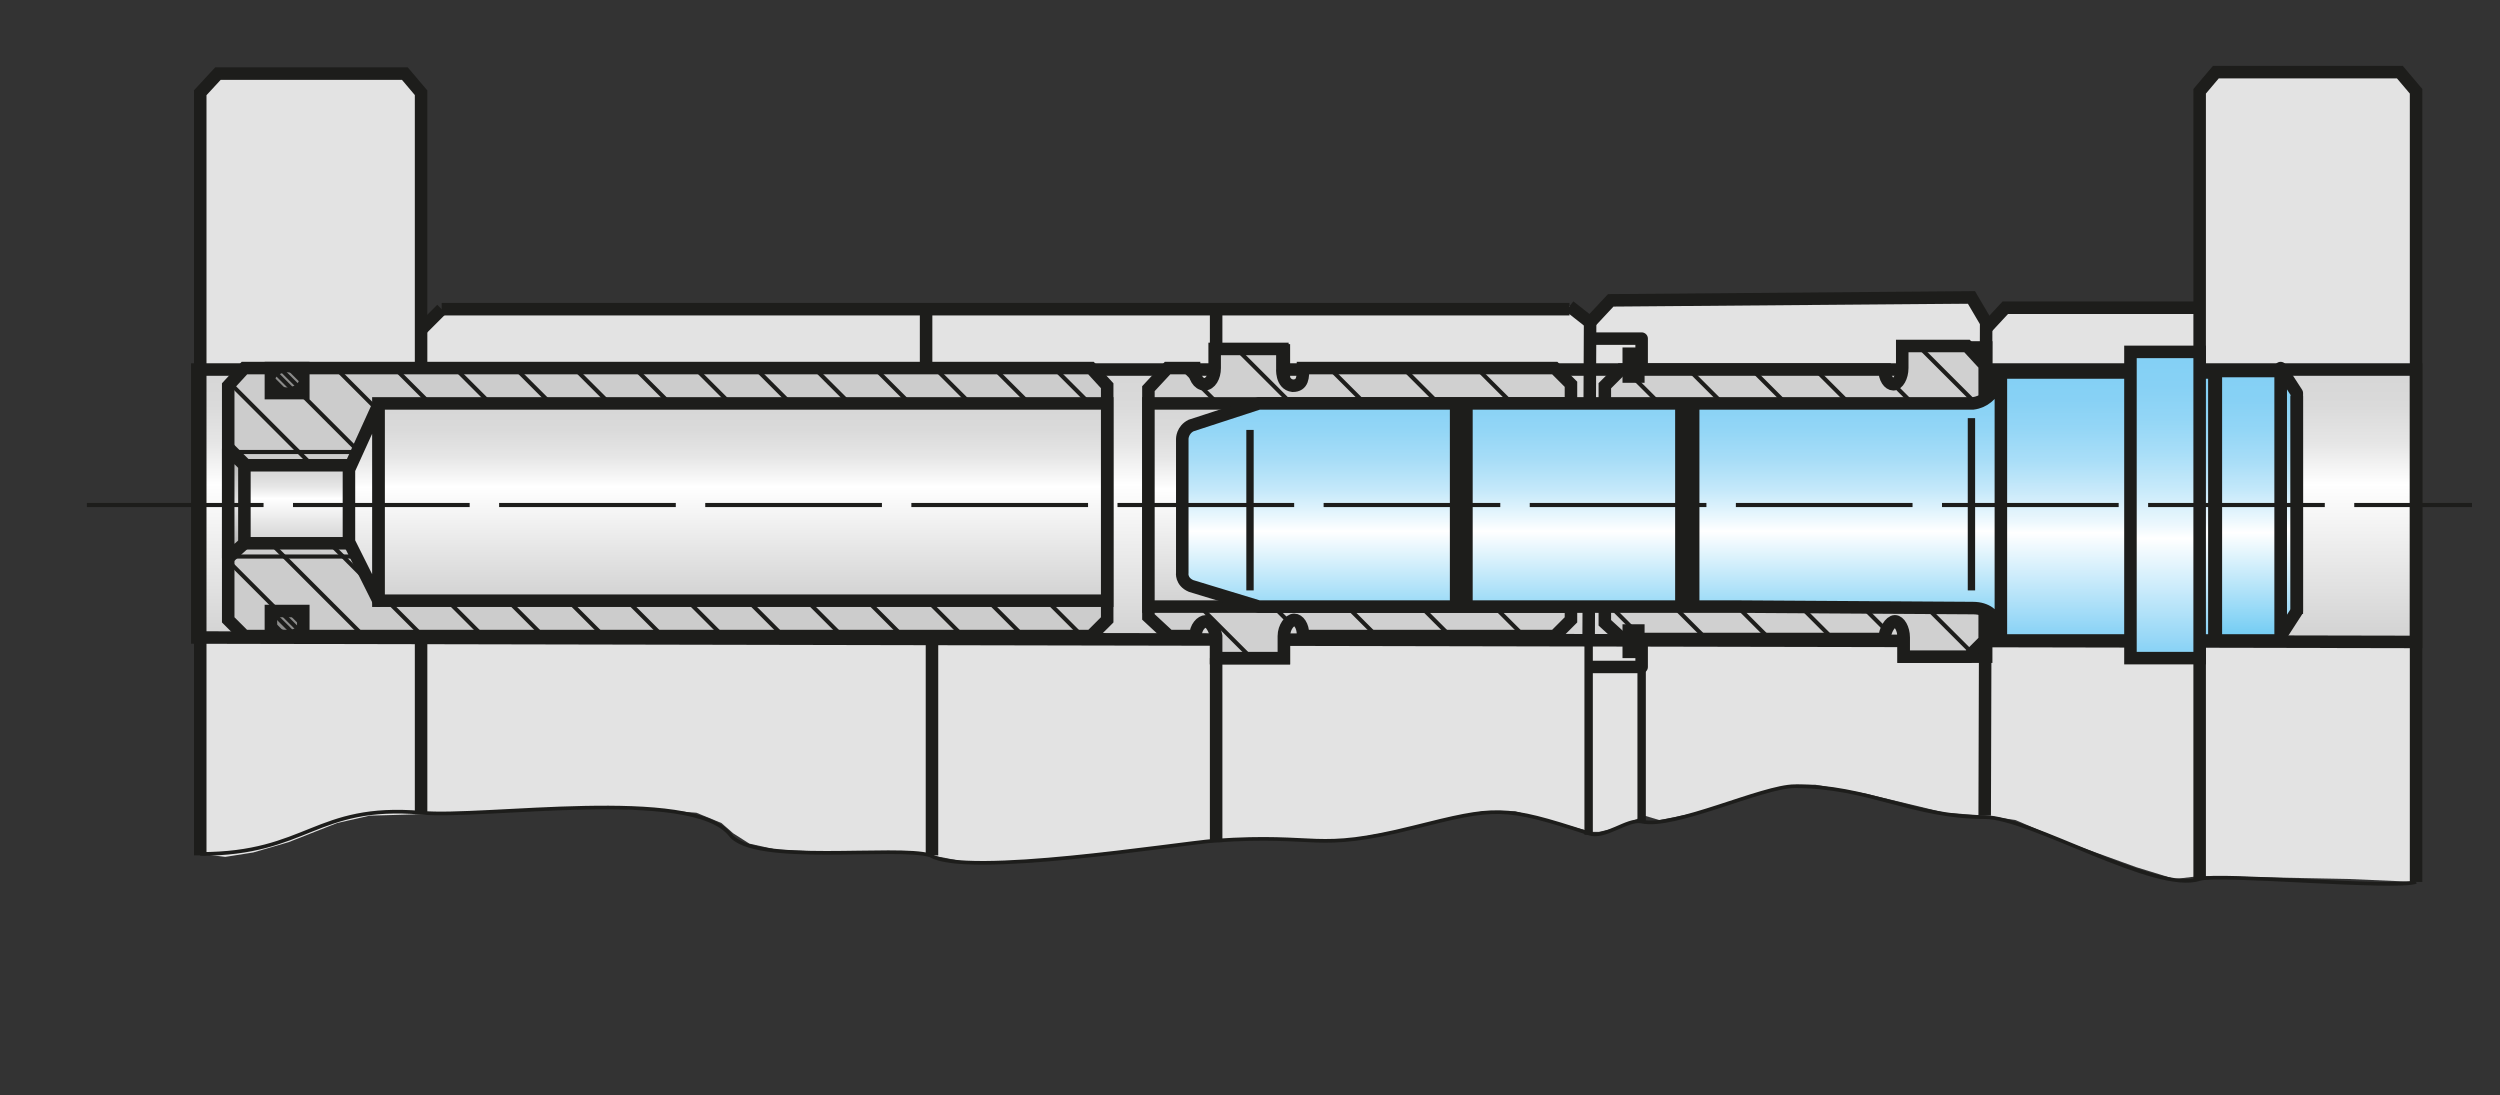 <?xml version="1.0" encoding="utf-8"?>
<!-- Generator: Adobe Illustrator 28.2.0, SVG Export Plug-In . SVG Version: 6.00 Build 0)  -->
<svg version="1.1" id="Ebene_1" xmlns="http://www.w3.org/2000/svg" xmlns:xlink="http://www.w3.org/1999/xlink" x="0px" y="0px"
	 viewBox="0 0 169.8 74.4" style="enable-background:new 0 0 169.8 74.4;" xml:space="preserve">
<rect x="0" y="0" width="169.8" height="74.4" fill="#333333" stroke="none"/>
<style type="text/css">
	.st0{fill:#E3E3E3;}
	.st1{fill:url(#SVGID_1_);stroke:#1D1D1B;stroke-width:0.85;stroke-miterlimit:3.86;}
	.st2{fill:none;stroke:#1D1D1B;stroke-width:0.85;stroke-miterlimit:3.86;}
	.st3{fill:#CCCCCC;}
	.st4{clip-path:url(#SVGID_00000096749086043558528100000011038573221391887798_);}
	.st5{fill:none;stroke:#1D1D1B;stroke-width:0.28;stroke-miterlimit:3.86;}
	
		.st6{fill:url(#SVGID_00000183225081558771625570000001105988057161747618_);stroke:#1D1D1B;stroke-width:0.85;stroke-miterlimit:3.86;}
	
		.st7{fill:url(#SVGID_00000183215230235394373490000007309667436209514174_);stroke:#1D1D1B;stroke-width:0.85;stroke-miterlimit:3.86;}
	
		.st8{fill:url(#SVGID_00000047764087042788079990000009768079116110943621_);stroke:#1D1D1B;stroke-width:0.85;stroke-linejoin:round;}
	.st9{fill:#FFFFFF;stroke:#1D1D1B;stroke-width:0.85;stroke-miterlimit:3.86;}
	.st10{fill:#8C8C8B;}
	.st11{clip-path:url(#SVGID_00000026861484834791932940000012886168075461465996_);}
	.st12{fill:none;stroke:#1D1D1B;stroke-width:0.57;stroke-miterlimit:3.86;}
	.st13{clip-path:url(#SVGID_00000117646637496649004740000011586296186251501984_);}
	.st14{fill:#D0D0D0;}
	.st15{clip-path:url(#SVGID_00000163775841812443524460000018045248478034643377_);}
	.st16{clip-path:url(#SVGID_00000067924643630811986320000006749149596084180889_);}
	
		.st17{fill:url(#SVGID_00000114762891271057013410000015047232721563033251_);stroke:#1D1D1B;stroke-width:0.85;stroke-miterlimit:3.86;}
	
		.st18{fill:url(#SVGID_00000132805778317870957040000010837735990867878053_);stroke:#1D1D1B;stroke-width:0.85;stroke-linejoin:round;}
	
		.st19{fill:url(#SVGID_00000081634838007902334040000016168136461035137713_);stroke:#1D1D1B;stroke-width:0.85;stroke-linejoin:round;}
	.st20{fill:none;stroke:#1D1D1B;stroke-width:0.28;stroke-linecap:round;stroke-linejoin:round;}
	.st21{fill:none;stroke:#1D1D1B;stroke-width:0.85;stroke-linejoin:round;}
	.st22{fill:#1D1D1B;}
	.st23{fill:none;}
	.st24{fill:none;stroke:#1D1D1B;stroke-width:0.25;stroke-miterlimit:3.86;}
	
		.st25{fill:url(#SVGID_00000079453296310291944590000005747136824848522381_);stroke:#1D1D1B;stroke-width:0.85;stroke-miterlimit:3.86;}
	
		.st26{fill:url(#SVGID_00000037684869802201534830000008419928860266443153_);stroke:#1D1D1B;stroke-width:0.85;stroke-miterlimit:3.86;}
	
		.st27{fill:url(#SVGID_00000101103682452905583770000009339359264431086751_);stroke:#1D1D1B;stroke-width:0.85;stroke-miterlimit:3.86;}
	
		.st28{fill-rule:evenodd;clip-rule:evenodd;fill:url(#SVGID_00000106865050464970879400000018209385208883660701_);stroke:#1D1D1B;stroke-width:0.85;stroke-miterlimit:3.86;}
	.st29{fill:none;stroke:#1D1D1B;stroke-width:0.28;stroke-miterlimit:3.86;stroke-dasharray:0,0,0,0,12,2;}
	.st30{fill:none;stroke:#1D1D1B;stroke-width:0.5;stroke-miterlimit:3.86;}
</style>
<path class="st0" d="M28.6,6.3c0,0-0.1,16.2,0.1,16c0.2-0.2,1.6-1.4,1.6-1.4l76.3-0.1l1.5,0.7l-0.1,0.1l1.6-1.2l24.2,0.2l1,1.6
	l1.4-1.4l13.2-0.1V6.2l1.1-1.3H163l1.1,1.3v53.7l-4.6-0.2l-10.1-0.2l-1.7,0.2l-2.6-0.8l-4.7-1.7l-3.5-1.5l-2-0.3l-2.8-0.2l-5.4-1.3
	l-3.4-0.6h-1.3l-3.3,0.8l-3.5,1.1l-2.5,0.5l-1-0.3l-1.8,0.8l-1.3,0.3h-0.5l-5.2-1.4l-2.2,0l-6.3,1.4l-2.8,0.5L87.1,57l-4.5,0.1
	l-12.9,1.4l-3.8,0.1l-2.6-0.5c0,0-1.9-0.2-2.2-0.2s-4.4,0-4.4,0l-4-0.2l-1.8-0.4l-1.1-0.7l-0.8-0.7l-1.7-0.7L44.6,55l-3.9-0.1
	l-6.1,0.2l-3.5,0.2h-2.5l-3.5,0.1l-2.2,0.5l-3.3,1.3l-2.4,0.7l-1.9,0.3l-1.6-0.2V6.3l1.3-1.4L27.2,5L28.6,6.3L28.6,6.3z"/>
<linearGradient id="SVGID_1_" gradientUnits="userSpaceOnUse" x1="127.47" y1="21.445" x2="145.99" y2="21.445" gradientTransform="matrix(6.123234e-17 1 1 -6.123234e-17 67.34 -102.36)">
	<stop  offset="0" style="stop-color:#D6D6D6"/>
	<stop  offset="0.13" style="stop-color:#DADADA"/>
	<stop  offset="0.27" style="stop-color:#E6E6E6"/>
	<stop  offset="0.4" style="stop-color:#FBFBFB"/>
	<stop  offset="0.42" style="stop-color:#FFFFFF"/>
	<stop  offset="1" style="stop-color:#D1D1D1"/>
</linearGradient>
<polygon class="st1" points="13.4,43.3 13.4,25.1 164.1,25.1 164.1,43.6 "/>
<line class="st2" x1="134.8" y1="26.9" x2="149.4" y2="26.9"/>
<g>
	<polyline class="st2" points="149.4,59.7 149.4,6.2 150.5,4.9 163,4.9 164.1,6.2 164.1,6.2 164.1,59.9 	"/>
	<path class="st2" d="M13.6,46V6.3L14.8,5h12.7l1.1,1.3l0,0v40.1 M13.6,58.1V46 M28.6,46.4v8.9"/>
	<path class="st2" d="M134.9,23.6v21h-5.6v-21H134.9z M87.2,23.8v20.9h-4.6V23.8C82.6,23.8,87.2,23.8,87.2,23.8z M134.9,43.2V25v2.2
		h14.6"/>
	<g>
		<polygon class="st3" points="75.2,26.2 75.2,42.1 74.1,43.2 16.6,43.2 15.5,42.1 15.5,26.2 16.6,25 74.1,25 75.2,26.2 		"/>
		<g>
			<defs>
				<polygon id="SVGID_00000031926051159483609010000016318640675918976409_" points="75.2,26.2 75.2,42.1 74.1,43.2 16.6,43.2 
					15.5,42.1 15.5,26.2 16.6,25 74.1,25 75.2,26.2 				"/>
			</defs>
			<clipPath id="SVGID_00000169518642915217541790000008510251240527505810_">
				<use xlink:href="#SVGID_00000031926051159483609010000016318640675918976409_"  style="overflow:visible;"/>
			</clipPath>
			<g style="clip-path:url(#SVGID_00000169518642915217541790000008510251240527505810_);">
				<path class="st5" d="M69.3,22.7l22.5,22.5 M65.2,22.7l22.5,22.5 M61.2,22.7l22.5,22.5 M57.1,22.7l22.5,22.5 M53,22.7l22.5,22.5
					 M49,22.7l22.5,22.5 M44.9,22.7l22.5,22.5 M40.8,22.7l22.5,22.5 M36.7,22.7l22.5,22.5 M32.7,22.7l22.5,22.5 M28.6,22.7
					l22.5,22.5 M24.5,22.7L47,45.2 M20.5,22.7l22.5,22.5 M16.4,22.7l22.5,22.5 M12.3,22.7l22.5,22.5 M8.2,22.7l22.5,22.5 M4.2,22.7
					l22.5,22.5 M0.1,22.7l22.5,22.5"/>
			</g>
		</g>
		<polygon class="st2" points="75.2,26.2 75.2,42.1 74.1,43.2 16.6,43.2 15.5,42.1 15.5,26.2 16.6,25 74.1,25 75.2,26.2 		"/>
	</g>
	
		<linearGradient id="SVGID_00000107553415947293221010000016976451527390093236_" gradientUnits="userSpaceOnUse" x1="129.8" y1="-16.88" x2="143.17" y2="-16.88" gradientTransform="matrix(6.123234e-17 1 1 -6.123234e-17 67.34 -102.36)">
		<stop  offset="0" style="stop-color:#D6D6D6"/>
		<stop  offset="0.13" style="stop-color:#DADADA"/>
		<stop  offset="0.27" style="stop-color:#E6E6E6"/>
		<stop  offset="0.4" style="stop-color:#FBFBFB"/>
		<stop  offset="0.42" style="stop-color:#FFFFFF"/>
		<stop  offset="1" style="stop-color:#D1D1D1"/>
	</linearGradient>
	
		<polygon style="fill:url(#SVGID_00000107553415947293221010000016976451527390093236_);stroke:#1D1D1B;stroke-width:0.85;stroke-miterlimit:3.86;" points="
		75.2,27.4 75.2,40.8 25.7,40.8 25.7,27.4 75.2,27.4 	"/>
	
		<linearGradient id="SVGID_00000078737167658750653860000001691036197160443282_" gradientUnits="userSpaceOnUse" x1="133.98" y1="-47.2" x2="139.28" y2="-47.2" gradientTransform="matrix(6.123234e-17 1 1 -6.123234e-17 67.34 -102.36)">
		<stop  offset="0" style="stop-color:#D6D6D6"/>
		<stop  offset="0.13" style="stop-color:#DADADA"/>
		<stop  offset="0.27" style="stop-color:#E6E6E6"/>
		<stop  offset="0.4" style="stop-color:#FBFBFB"/>
		<stop  offset="0.42" style="stop-color:#FFFFFF"/>
		<stop  offset="1" style="stop-color:#D1D1D1"/>
	</linearGradient>
	
		<polygon style="fill:url(#SVGID_00000078737167658750653860000001691036197160443282_);stroke:#1D1D1B;stroke-width:0.85;stroke-miterlimit:3.86;" points="
		23.8,31.6 23.8,36.9 16.5,36.9 16.5,31.6 23.8,31.6 	"/>
	
		<linearGradient id="SVGID_00000100379320779191074530000014991978644030488753_" gradientUnits="userSpaceOnUse" x1="132.9" y1="-51.29" x2="140.27" y2="-51.29" gradientTransform="matrix(6.123234e-17 1 1 -6.123234e-17 67.34 -102.36)">
		<stop  offset="0" style="stop-color:#A6A6A6"/>
		<stop  offset="0.5" style="stop-color:#E6E6E6"/>
		<stop  offset="0.5" style="stop-color:#E6E6E6"/>
		<stop  offset="1" style="stop-color:#A6A6A6"/>
	</linearGradient>
	
		<polygon style="fill:url(#SVGID_00000100379320779191074530000014991978644030488753_);stroke:#1D1D1B;stroke-width:0.85;stroke-linejoin:round;" points="
		15.5,30.5 15.5,37.9 16.6,36.9 16.6,31.6 15.5,30.5 	"/>
	<polygon class="st9" points="20.6,25 20.6,26.7 18.4,26.7 18.4,25 20.6,25 	"/>
	<g>
		<path class="st10" d="M19.5,25c0.6,0,1.1,0.4,1.1,0.8s-0.5,0.8-1.1,0.8s-1.1-0.4-1.1-0.8S18.9,25,19.5,25L19.5,25z"/>
		<g>
			<defs>
				<path id="SVGID_00000079462858722085464550000013877786303671972236_" d="M19.5,25c0.6,0,1.1,0.4,1.1,0.8s-0.5,0.8-1.1,0.8
					s-1.1-0.4-1.1-0.8S18.9,25,19.5,25L19.5,25z"/>
			</defs>
			<clipPath id="SVGID_00000017498034548666546980000002563989871298818470_">
				<use xlink:href="#SVGID_00000079462858722085464550000013877786303671972236_"  style="overflow:visible;"/>
			</clipPath>
			<g style="clip-path:url(#SVGID_00000017498034548666546980000002563989871298818470_);">
				<path class="st5" d="M20.5,25.7l22.5,22.5 M16.4,25.7l22.5,22.5 M12.3,25.7l22.5,22.5 M4.2,25.7l22.5,22.5 M0.1,25.7l22.5,22.5
					 M18,23.4l2.7,2.7 M18,24l2.7,2.7 M18,24.6l2.7,2.7 M18,25.2l2.7,2.7"/>
			</g>
		</g>
		<path class="st12" d="M19.5,25c0.6,0,1.1,0.4,1.1,0.8s-0.5,0.8-1.1,0.8s-1.1-0.4-1.1-0.8S18.9,25,19.5,25L19.5,25z"/>
	</g>
	<g>
		<path class="st10" d="M19.5,41.5c0.6,0,1.1,0.4,1.1,0.8s-0.5,0.8-1.1,0.8s-1.1-0.4-1.1-0.8S18.9,41.5,19.5,41.5L19.5,41.5z"/>
		<g>
			<defs>
				<path id="SVGID_00000181798316055686783860000012383842123918660783_" d="M19.5,41.5c0.6,0,1.1,0.4,1.1,0.8s-0.5,0.8-1.1,0.8
					s-1.1-0.4-1.1-0.8S18.9,41.5,19.5,41.5L19.5,41.5z"/>
			</defs>
			<clipPath id="SVGID_00000170956645261091929300000017155982883631180963_">
				<use xlink:href="#SVGID_00000181798316055686783860000012383842123918660783_"  style="overflow:visible;"/>
			</clipPath>
			<g style="clip-path:url(#SVGID_00000170956645261091929300000017155982883631180963_);">
				<path class="st5" d="M20.5,42.2l22.5,22.5 M16.4,42.2l22.5,22.5 M12.3,42.2l22.5,22.5 M8.2,42.2l22.5,22.5 M4.2,42.2l22.5,22.5
					 M0.1,42.2l22.5,22.5 M18,39.9l2.7,2.7 M18,40.5l2.7,2.7 M18,41.1l2.7,2.7 M18,41.8l2.7,2.7"/>
			</g>
		</g>
		<path class="st12" d="M19.5,41.5c0.6,0,1.1,0.4,1.1,0.8s-0.5,0.8-1.1,0.8s-1.1-0.4-1.1-0.8S18.9,41.5,19.5,41.5L19.5,41.5z"/>
	</g>
	<polygon class="st2" points="20.6,41.5 20.6,43.2 18.4,43.2 18.4,41.5 20.6,41.5 	"/>
	<g>
		<path class="st14" d="M134.8,24.8v18.7l-1.1,1.1h-4.4l0-1.1v-0.2c0-0.6-0.3-1.1-0.6-1.1s-0.7,0.6-0.7,1.2l-17.8,0l-1.2-1.1V26.2
			l1.1-1.1H128l0,0c0,0.6,0.3,1,0.6,1s0.6-0.5,0.6-1.1v0v-1.5h4.4L134.8,24.8L134.8,24.8L134.8,24.8z"/>
		<g>
			<defs>
				<path id="SVGID_00000165222212784888159240000008413957900438236036_" d="M134.8,24.8v18.7l-1.1,1.1h-4.4l0-1.1v-0.2
					c0-0.6-0.3-1.1-0.6-1.1s-0.7,0.6-0.7,1.2l-17.8,0l-1.2-1.1V26.2l1.1-1.1H128l0,0c0,0.6,0.3,1,0.6,1s0.6-0.5,0.6-1.1v0v-1.5h4.4
					L134.8,24.8L134.8,24.8L134.8,24.8z"/>
			</defs>
			<clipPath id="SVGID_00000168813528556546190290000017086826306879901574_">
				<use xlink:href="#SVGID_00000165222212784888159240000008413957900438236036_"  style="overflow:visible;"/>
			</clipPath>
			<g style="clip-path:url(#SVGID_00000168813528556546190290000017086826306879901574_);">
				<path class="st5" d="M106.9,0.1l28,28 M106.9,4.4l28,28 M106.9,8.7l28,28 M106.9,13l28,28 M106.9,17.3l28,28 M106.9,21.6l28,28
					 M106.9,25.8l28,28 M106.9,30.1l28,28 M106.9,34.4l28,28 M106.9,38.7l28,28"/>
			</g>
		</g>
		<path class="st2" d="M134.8,24.8v18.7l-1.1,1.1h-4.4l0-1.1v-0.2c0-0.6-0.3-1.1-0.6-1.1s-0.7,0.6-0.7,1.2l-17.8,0l-1.2-1.1V26.2
			l1.1-1.1H128l0,0c0,0.6,0.3,1,0.6,1s0.6-0.5,0.6-1.1v0v-1.5h4.4L134.8,24.8L134.8,24.8L134.8,24.8z"/>
	</g>
	<g>
		<path class="st14" d="M79.3,25h1.8c0,0.6,0.3,1.1,0.7,1.1s0.7-0.5,0.7-1.1v-1.3h4.6V25c0,0-0.1,1.1,0.7,1.2c0.7,0,0.7-0.6,0.7-1.2
			l17.1,0l1.1,1.1v16l-1.1,1.1H88.5v-0.1c0-0.6-0.3-1-0.6-1s-0.7,0.5-0.7,1.1v1.5h-4.6v-1.5c-0.1-0.5-0.4-1-0.7-1s-0.7,0.4-0.7,1
			h-1.8L78,41.9V26.4L79.3,25C79.3,25,79.3,25,79.3,25z"/>
		<g>
			<defs>
				<path id="SVGID_00000148644229465289815150000010322802556481277373_" d="M79.3,25h1.8c0,0.6,0.3,1.1,0.7,1.1s0.7-0.5,0.7-1.1
					v-1.3h4.6V25c0,0-0.1,1.1,0.7,1.2c0.7,0,0.7-0.6,0.7-1.2l17.1,0l1.1,1.1v16l-1.1,1.1H88.5v-0.1c0-0.6-0.3-1-0.6-1
					s-0.7,0.5-0.7,1.1v1.5h-4.6v-1.5c-0.1-0.5-0.4-1-0.7-1s-0.7,0.4-0.7,1h-1.8L78,41.9V26.4L79.3,25C79.3,25,79.3,25,79.3,25z"/>
			</defs>
			<clipPath id="SVGID_00000023240522441686492730000018279247467456045243_">
				<use xlink:href="#SVGID_00000148644229465289815150000010322802556481277373_"  style="overflow:visible;"/>
			</clipPath>
			<g style="clip-path:url(#SVGID_00000023240522441686492730000018279247467456045243_);">
				<path class="st5" d="M109.6,74.3L76.9,41.6 M109.6,69.3L76.9,36.6 M109.6,64.3L76.9,31.6 M109.6,59.3L76.9,26.6 M109.6,54.3
					L76.9,21.6 M109.6,49.3L76.9,16.6 M109.6,44.3L76.9,11.6 M109.6,39.3L76.9,6.6 M109.6,34.3L76.9,1.6"/>
			</g>
		</g>
		<path class="st2" d="M79.3,25h1.8c0,0.6,0.3,1.1,0.7,1.1s0.7-0.5,0.7-1.1v-1.3h4.6V25c0,0-0.1,1.1,0.7,1.2c0.7,0,0.7-0.6,0.7-1.2
			l17.1,0l1.1,1.1v16l-1.1,1.1H88.5v-0.1c0-0.6-0.3-1-0.6-1s-0.7,0.5-0.7,1.1v1.5h-4.6v-1.5c-0.1-0.5-0.4-1-0.7-1s-0.7,0.4-0.7,1
			h-1.8L78,41.9V26.4L79.3,25C79.3,25,79.3,25,79.3,25z"/>
	</g>
	
		<linearGradient id="SVGID_00000034800923979418350490000015707705132596169636_" gradientUnits="userSpaceOnUse" x1="129.71" y1="24.685" x2="143.56" y2="24.685" gradientTransform="matrix(6.123234e-17 1 1 -6.123234e-17 67.34 -102.36)">
		<stop  offset="0" style="stop-color:#D6D6D6"/>
		<stop  offset="0.13" style="stop-color:#DADADA"/>
		<stop  offset="0.27" style="stop-color:#E6E6E6"/>
		<stop  offset="0.4" style="stop-color:#FBFBFB"/>
		<stop  offset="0.42" style="stop-color:#FFFFFF"/>
		<stop  offset="1" style="stop-color:#D1D1D1"/>
	</linearGradient>
	
		<polygon style="fill:url(#SVGID_00000034800923979418350490000015707705132596169636_);stroke:#1D1D1B;stroke-width:0.85;stroke-miterlimit:3.86;" points="
		106,27.4 106,41.2 78,41.2 78,27.4 106,27.4 	"/>
	<line class="st2" x1="108" y1="21.9" x2="107.9" y2="43.5"/>
	
		<linearGradient id="SVGID_00000146487394067651139380000001301985777539026583_" gradientUnits="userSpaceOnUse" x1="129.88" y1="-42.64" x2="143.15" y2="-42.64" gradientTransform="matrix(6.123234e-17 1 1 -6.123234e-17 67.34 -102.36)">
		<stop  offset="0" style="stop-color:#D6D6D6"/>
		<stop  offset="0.13" style="stop-color:#DADADA"/>
		<stop  offset="0.27" style="stop-color:#E6E6E6"/>
		<stop  offset="0.4" style="stop-color:#FBFBFB"/>
		<stop  offset="0.42" style="stop-color:#FFFFFF"/>
		<stop  offset="1" style="stop-color:#D1D1D1"/>
	</linearGradient>
	
		<polygon style="fill:url(#SVGID_00000146487394067651139380000001301985777539026583_);stroke:#1D1D1B;stroke-width:0.85;stroke-linejoin:round;" points="
		25.7,27.5 25.7,40.8 23.7,36.8 23.7,31.9 25.7,27.5 	"/>
	
		<linearGradient id="SVGID_00000067217416911644371230000012286508282901874844_" gradientUnits="userSpaceOnUse" x1="127.39" y1="88.14" x2="145.59" y2="88.14" gradientTransform="matrix(6.123234e-17 1 1 -6.123234e-17 67.34 -102.36)">
		<stop  offset="0" style="stop-color:#83D0F5"/>
		<stop  offset="0.1" style="stop-color:#87D1F5"/>
		<stop  offset="0.21" style="stop-color:#94D6F6"/>
		<stop  offset="0.33" style="stop-color:#A9DEF8"/>
		<stop  offset="0.44" style="stop-color:#C7E9FA"/>
		<stop  offset="0.56" style="stop-color:#EDF8FD"/>
		<stop  offset="0.6" style="stop-color:#FFFFFF"/>
		<stop  offset="1" style="stop-color:#83D0F5"/>
	</linearGradient>
	
		<polygon style="fill:url(#SVGID_00000067217416911644371230000012286508282901874844_);stroke:#1D1D1B;stroke-width:0.85;stroke-linejoin:round;" points="
		156,26.7 156,41.5 154.9,43.2 154.9,25 156,26.7 	"/>
	<path class="st5" d="M84,28.7v10.9 M133.9,28.4v11.7"/>
	<path class="st20" d="M15.6,30.7h8.4 M15.6,37.8h8.4"/>
	<polyline class="st21" points="107.9,23 111.5,23 111.5,25.2 	"/>
	<polygon class="st22" points="111.7,23.6 111.7,26 110.2,26 110.2,23.6 111.7,23.6 	"/>
	<polyline class="st21" points="107.9,45.3 111.5,45.3 111.5,43.1 	"/>
	<polygon class="st22" points="111.7,42.4 111.7,44.7 110.2,44.7 110.2,42.4 111.7,42.4 	"/>
</g>
<line class="st2" x1="106.6" y1="21" x2="30" y2="21"/>
<line class="st2" x1="30" y1="21" x2="28.7" y2="22.3"/>
<polyline class="st2" points="149.6,20.9 136.2,20.9 134.9,22.3 "/>
<line class="st2" x1="82.6" y1="44.7" x2="82.6" y2="57.2"/>
<line class="st2" x1="63.3" y1="43.4" x2="63.3" y2="58.1"/>
<line class="st23" x1="82.6" y1="23.8" x2="82.6" y2="21"/>
<line class="st2" x1="62.9" y1="25" x2="62.9" y2="21"/>
<line class="st2" x1="82.6" y1="23.8" x2="82.6" y2="21"/>
<polyline class="st2" points="134.8,55.4 134.9,21.9 133.9,20.2 109.4,20.4 108,21.9 106.6,20.8 "/>
<line class="st12" x1="111.5" y1="45.2" x2="111.5" y2="55.8"/>
<line class="st12" x1="107.9" y1="43.2" x2="107.9" y2="56.7"/>
<path class="st24" d="M164.1,59.9c-1.4,0.5-13.4-0.6-14.7-0.2c-3,1-11.5-4.2-14.6-4.2c-4.9,0-7.9-2.1-12.9-2.1
	c-2.2,0-8.2,2.9-10.4,2.4c-1-0.2-2.5,1.2-3.6,0.8c-5.8-1.9-6.3-1.8-11.9-0.4c-6.8,1.7-6.3,0.4-13.5,0.9c-2.6,0.2-16.9,2.5-19.3,1
	c-2.3-0.7-12,0.7-13.6-1.4c-2.6-3.3-16.8-1.1-21-1.5c-7.2-0.6-7.7,2.8-15,2.8"/>
<linearGradient id="SVGID_00000037677868664747688610000001903649904972559534_" gradientUnits="userSpaceOnUse" x1="127.62" y1="75.725" x2="145.83" y2="75.725" gradientTransform="matrix(6.123234e-17 1 1 -6.123234e-17 67.34 -102.36)">
	<stop  offset="0" style="stop-color:#83D0F5"/>
	<stop  offset="0.1" style="stop-color:#87D1F5"/>
	<stop  offset="0.21" style="stop-color:#94D6F6"/>
	<stop  offset="0.33" style="stop-color:#A9DEF8"/>
	<stop  offset="0.44" style="stop-color:#C7E9FA"/>
	<stop  offset="0.56" style="stop-color:#EDF8FD"/>
	<stop  offset="0.6" style="stop-color:#FFFFFF"/>
	<stop  offset="1" style="stop-color:#83D0F5"/>
</linearGradient>
<polygon style="fill:url(#SVGID_00000037677868664747688610000001903649904972559534_);stroke:#1D1D1B;stroke-width:0.85;stroke-miterlimit:3.86;" points="
	150.4,25.3 150.4,43.5 135.7,43.5 135.7,25.3 150.4,25.3 "/>
<line class="st21" x1="156" y1="26.9" x2="156" y2="41.7"/>
<linearGradient id="SVGID_00000145749763091674509170000018251071574440306337_" gradientUnits="userSpaceOnUse" x1="127.57" y1="85.325" x2="145.83" y2="85.325" gradientTransform="matrix(6.123234e-17 1 1 -6.123234e-17 67.34 -102.36)">
	<stop  offset="0" style="stop-color:#83D0F5"/>
	<stop  offset="0.11" style="stop-color:#87D1F5"/>
	<stop  offset="0.22" style="stop-color:#93D6F6"/>
	<stop  offset="0.33" style="stop-color:#A7DDF7"/>
	<stop  offset="0.44" style="stop-color:#C3E8FA"/>
	<stop  offset="0.54" style="stop-color:#E7F6FD"/>
	<stop  offset="0.6" style="stop-color:#FFFFFF"/>
	<stop  offset="1" style="stop-color:#6DCAF3"/>
</linearGradient>
<polygon style="fill:url(#SVGID_00000145749763091674509170000018251071574440306337_);stroke:#1D1D1B;stroke-width:0.85;stroke-miterlimit:3.86;" points="
	154.9,25.2 154.9,43.5 150.5,43.5 150.5,25.2 154.9,25.2 "/>
<linearGradient id="SVGID_00000021817132676455597360000000924403461865464506_" gradientUnits="userSpaceOnUse" x1="126.26" y1="79.735" x2="147.01" y2="79.735" gradientTransform="matrix(6.123234e-17 1 1 -6.123234e-17 67.34 -102.36)">
	<stop  offset="0" style="stop-color:#83D0F5"/>
	<stop  offset="0.11" style="stop-color:#87D1F5"/>
	<stop  offset="0.22" style="stop-color:#93D6F6"/>
	<stop  offset="0.33" style="stop-color:#A8DEF8"/>
	<stop  offset="0.44" style="stop-color:#C5E9FA"/>
	<stop  offset="0.56" style="stop-color:#EAF7FD"/>
	<stop  offset="0.61" style="stop-color:#FFFFFF"/>
	<stop  offset="1" style="stop-color:#83D0F5"/>
</linearGradient>
<polygon style="fill:url(#SVGID_00000021817132676455597360000000924403461865464506_);stroke:#1D1D1B;stroke-width:0.85;stroke-miterlimit:3.86;" points="
	149.4,23.9 149.4,44.7 144.7,44.7 144.7,23.9 149.4,23.9 "/>
<linearGradient id="SVGID_00000163753502966822528080000014818691846668653211_" gradientUnits="userSpaceOnUse" x1="127.63" y1="40.682" x2="145.65" y2="40.682" gradientTransform="matrix(6.123234e-17 1 1 -6.123234e-17 67.34 -102.36)">
	<stop  offset="0" style="stop-color:#83D0F5"/>
	<stop  offset="0.11" style="stop-color:#87D1F5"/>
	<stop  offset="0.22" style="stop-color:#93D6F6"/>
	<stop  offset="0.33" style="stop-color:#A7DDF7"/>
	<stop  offset="0.44" style="stop-color:#C3E8FA"/>
	<stop  offset="0.54" style="stop-color:#E7F6FD"/>
	<stop  offset="0.6" style="stop-color:#FFFFFF"/>
	<stop  offset="1" style="stop-color:#6DCAF3"/>
</linearGradient>
<path style="fill-rule:evenodd;clip-rule:evenodd;fill:url(#SVGID_00000163753502966822528080000014818691846668653211_);stroke:#1D1D1B;stroke-width:0.85;stroke-miterlimit:3.86;" d="
	M118,41.2H85.5l-4.6-1.4c-0.7-0.3-0.6-0.9-0.6-0.9v-9.1c0,0,0-0.6,0.6-0.9l4.6-1.5l33.7,0h14.8c1.6-0.2,1.9-2.1,1.9-2.1v18
	c0,0,0-2-1.9-2L118,41.2L118,41.2z"/>
<line class="st29" x1="5.9" y1="34.3" x2="167.9" y2="34.3"/>
<line class="st30" x1="133.9" y1="28.4" x2="133.9" y2="40.1"/>
<line class="st30" x1="84.9" y1="29.2" x2="84.9" y2="40.1"/>
<line class="st2" x1="115" y1="27.6" x2="115" y2="41.2"/>
<line class="st2" x1="114.2" y1="27.6" x2="114.2" y2="41"/>
<line class="st2" x1="99.6" y1="27.4" x2="99.6" y2="41.3"/>
<line class="st2" x1="98.9" y1="27.5" x2="98.9" y2="41.2"/>
</svg>
